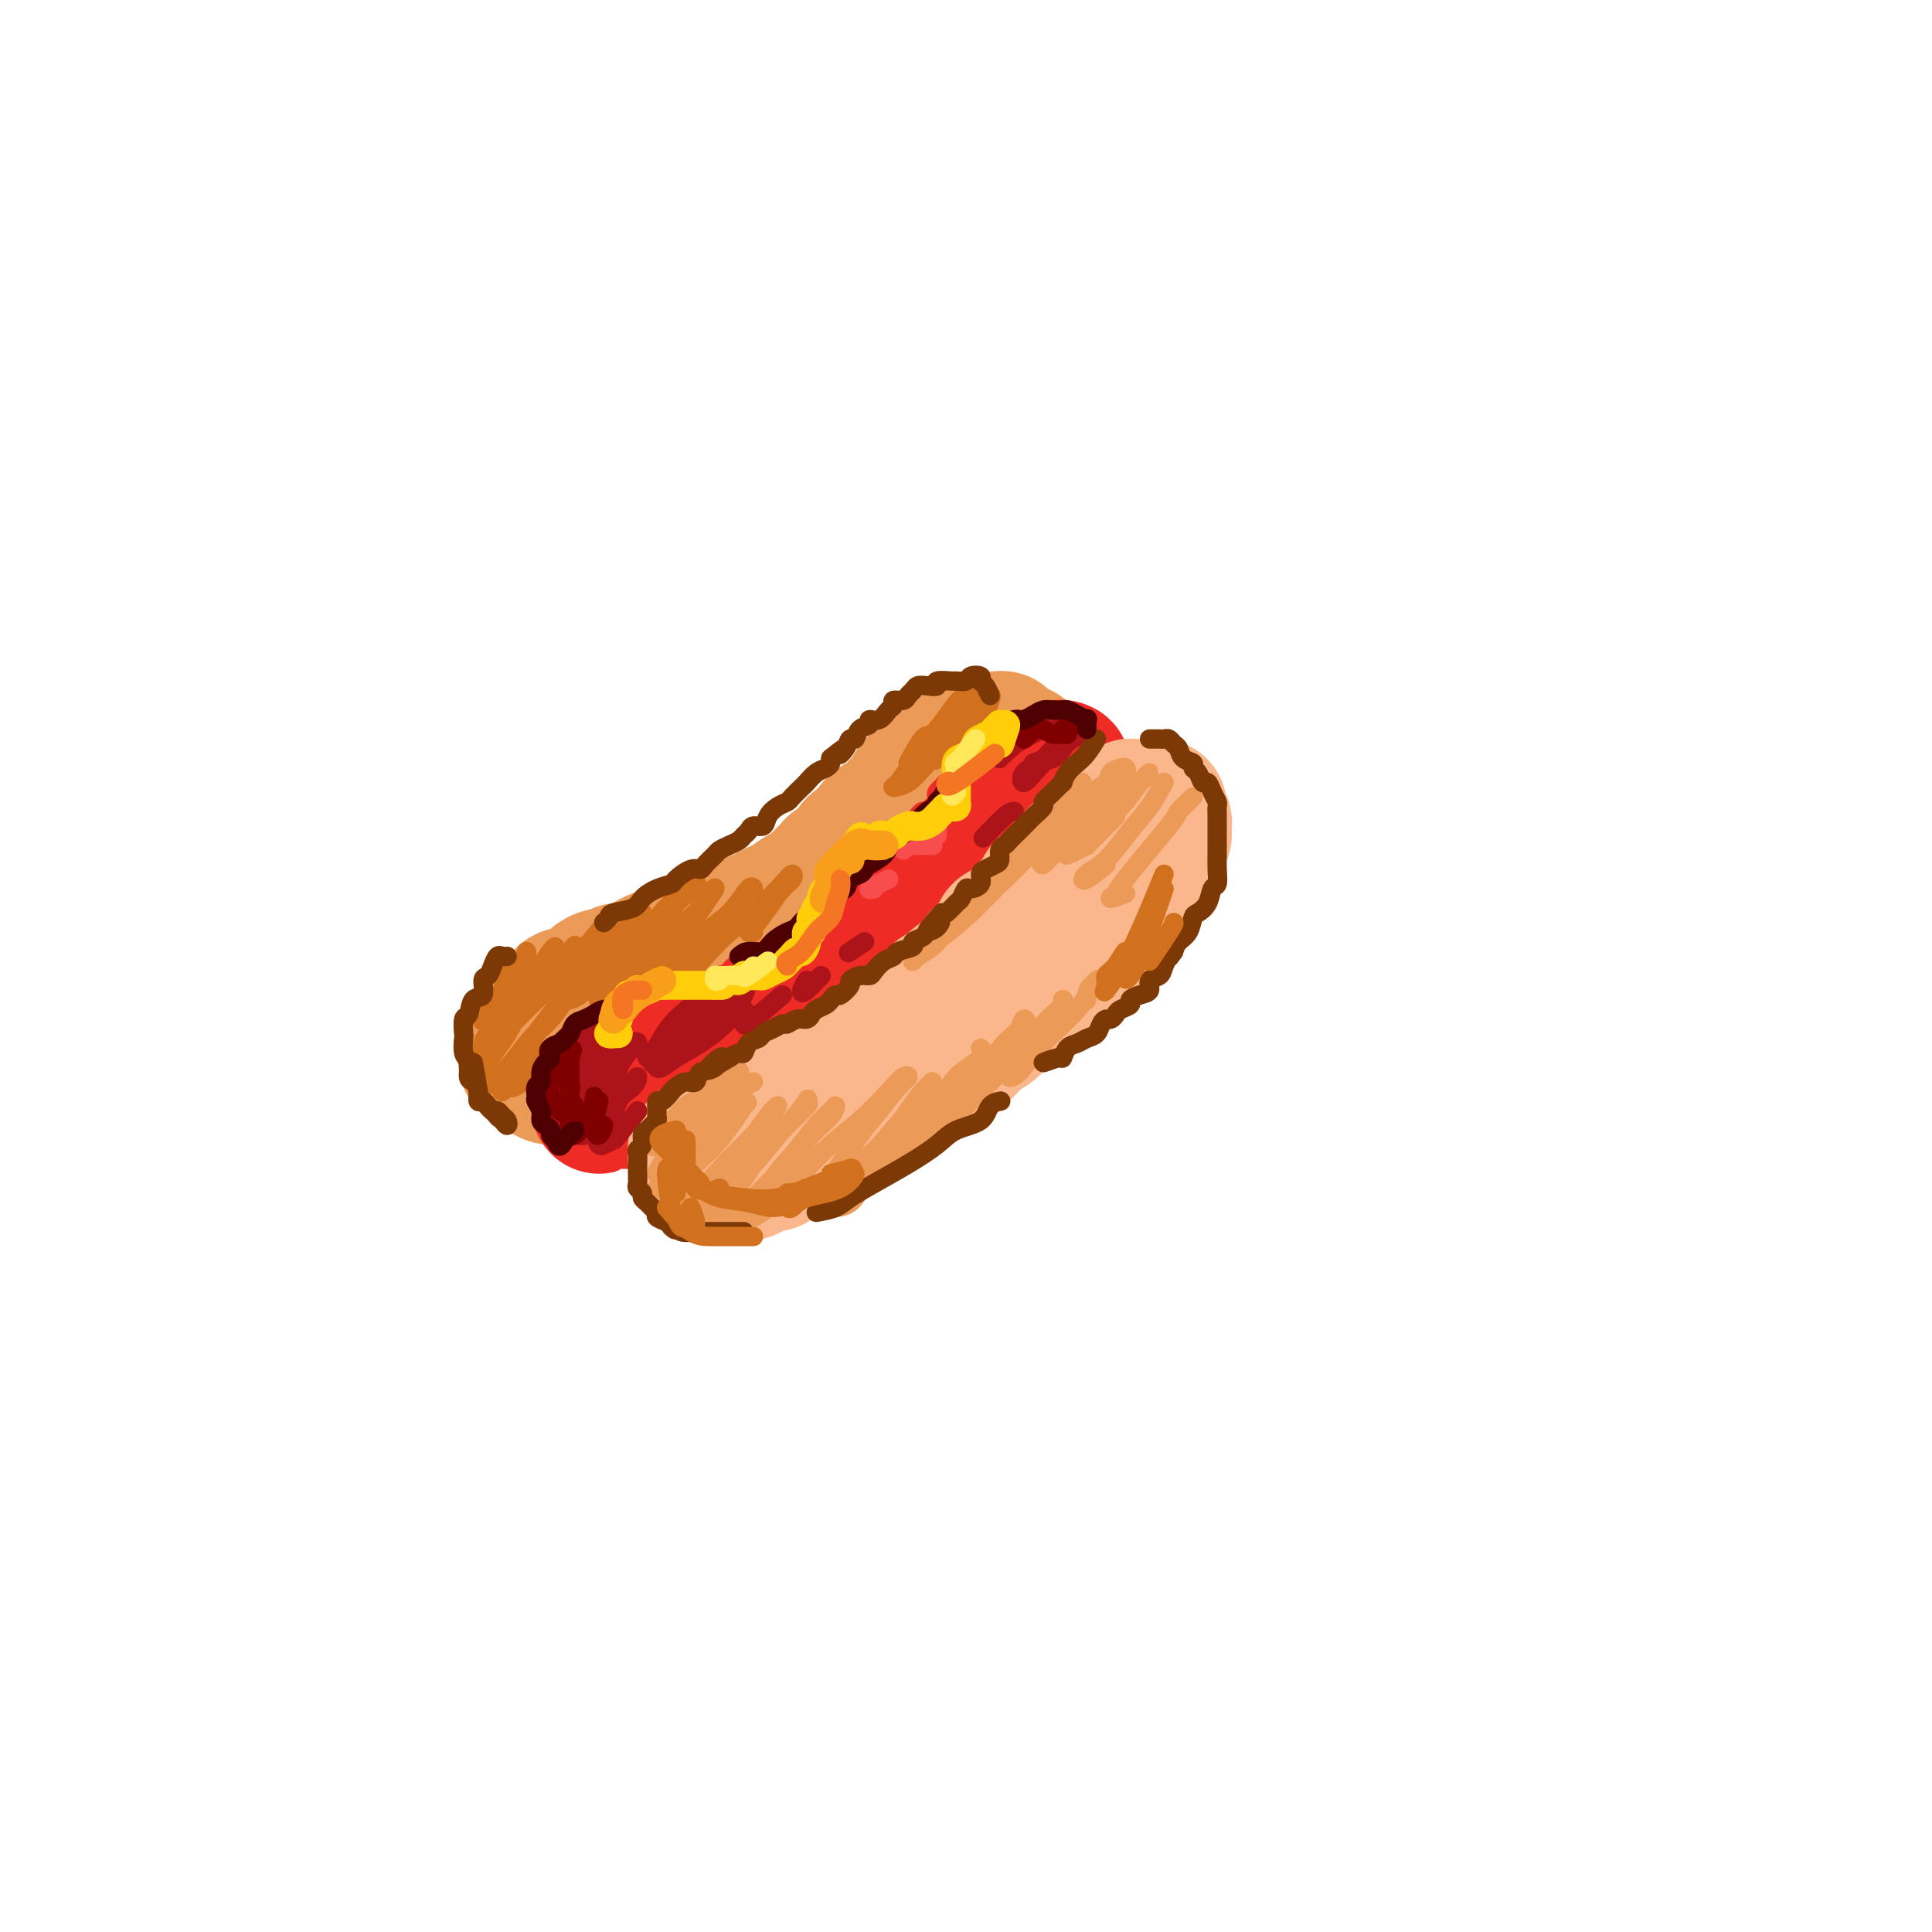 <svg viewBox='0 0 400 400' version='1.1' xmlns='http://www.w3.org/2000/svg' xmlns:xlink='http://www.w3.org/1999/xlink'><g fill='none' stroke='rgb(236,154,87)' stroke-width='28' stroke-linecap='round' stroke-linejoin='round'><path d='M114,216c-0.309,-0.024 -0.618,-0.048 -1,0c-0.382,0.048 -0.835,0.168 -1,0c-0.165,-0.168 -0.040,-0.623 0,-1c0.040,-0.377 -0.004,-0.675 0,-1c0.004,-0.325 0.057,-0.678 0,-1c-0.057,-0.322 -0.225,-0.612 0,-1c0.225,-0.388 0.844,-0.874 1,-1c0.156,-0.126 -0.151,0.107 0,0c0.151,-0.107 0.761,-0.553 1,-1c0.239,-0.447 0.106,-0.894 0,-1c-0.106,-0.106 -0.184,0.130 0,0c0.184,-0.130 0.629,-0.626 1,-1c0.371,-0.374 0.667,-0.625 1,-1c0.333,-0.375 0.704,-0.874 1,-1c0.296,-0.126 0.516,0.120 1,0c0.484,-0.120 1.233,-0.605 2,-1c0.767,-0.395 1.553,-0.698 2,-1c0.447,-0.302 0.557,-0.602 1,-1c0.443,-0.398 1.221,-0.894 2,-1c0.779,-0.106 1.560,0.179 2,0c0.440,-0.179 0.540,-0.821 1,-1c0.460,-0.179 1.282,0.107 2,0c0.718,-0.107 1.333,-0.606 2,-1c0.667,-0.394 1.386,-0.683 2,-1c0.614,-0.317 1.123,-0.662 2,-1c0.877,-0.338 2.121,-0.668 3,-1c0.879,-0.332 1.394,-0.666 2,-1c0.606,-0.334 1.303,-0.667 2,-1'/><path d='M143,195c4.332,-1.880 2.162,-1.081 2,-1c-0.162,0.081 1.686,-0.556 3,-1c1.314,-0.444 2.096,-0.697 3,-1c0.904,-0.303 1.932,-0.658 3,-1c1.068,-0.342 2.177,-0.673 3,-1c0.823,-0.327 1.361,-0.650 2,-1c0.639,-0.350 1.378,-0.726 2,-1c0.622,-0.274 1.127,-0.444 2,-1c0.873,-0.556 2.116,-1.496 3,-2c0.884,-0.504 1.411,-0.572 2,-1c0.589,-0.428 1.241,-1.217 2,-2c0.759,-0.783 1.626,-1.561 2,-2c0.374,-0.439 0.255,-0.540 1,-1c0.745,-0.460 2.353,-1.278 3,-2c0.647,-0.722 0.333,-1.348 1,-2c0.667,-0.652 2.315,-1.329 3,-2c0.685,-0.671 0.407,-1.334 1,-2c0.593,-0.666 2.059,-1.333 3,-2c0.941,-0.667 1.359,-1.334 2,-2c0.641,-0.666 1.504,-1.329 2,-2c0.496,-0.671 0.623,-1.348 1,-2c0.377,-0.652 1.003,-1.277 2,-2c0.997,-0.723 2.364,-1.542 3,-2c0.636,-0.458 0.542,-0.553 1,-1c0.458,-0.447 1.470,-1.244 2,-2c0.530,-0.756 0.579,-1.471 1,-2c0.421,-0.529 1.215,-0.874 2,-1c0.785,-0.126 1.561,-0.034 2,0c0.439,0.034 0.541,0.009 1,0c0.459,-0.009 1.274,-0.003 2,0c0.726,0.003 1.363,0.001 2,0'/><path d='M207,153c1.046,-0.047 0.160,-0.163 0,0c-0.160,0.163 0.406,0.606 1,1c0.594,0.394 1.217,0.740 2,1c0.783,0.260 1.728,0.436 2,1c0.272,0.564 -0.127,1.517 0,2c0.127,0.483 0.780,0.498 1,1c0.220,0.502 0.006,1.493 0,2c-0.006,0.507 0.195,0.531 0,1c-0.195,0.469 -0.787,1.383 -1,2c-0.213,0.617 -0.046,0.936 0,1c0.046,0.064 -0.028,-0.128 0,0c0.028,0.128 0.158,0.577 0,1c-0.158,0.423 -0.604,0.820 -1,1c-0.396,0.180 -0.740,0.142 -1,0c-0.260,-0.142 -0.435,-0.390 -1,0c-0.565,0.390 -1.520,1.418 -2,2c-0.480,0.582 -0.485,0.718 -1,1c-0.515,0.282 -1.541,0.708 -2,1c-0.459,0.292 -0.350,0.449 -1,1c-0.650,0.551 -2.060,1.498 -3,2c-0.940,0.502 -1.410,0.561 -2,1c-0.590,0.439 -1.298,1.258 -2,2c-0.702,0.742 -1.397,1.406 -2,2c-0.603,0.594 -1.113,1.117 -2,2c-0.887,0.883 -2.152,2.124 -3,3c-0.848,0.876 -1.281,1.386 -2,2c-0.719,0.614 -1.726,1.330 -3,2c-1.274,0.670 -2.816,1.293 -4,2c-1.184,0.707 -2.011,1.498 -3,2c-0.989,0.502 -2.140,0.715 -3,1c-0.860,0.285 -1.430,0.643 -2,1'/><path d='M172,194c-6.635,4.177 -3.723,1.118 -3,0c0.723,-1.118 -0.744,-0.296 -2,0c-1.256,0.296 -2.299,0.064 -3,0c-0.701,-0.064 -1.058,0.039 -2,0c-0.942,-0.039 -2.469,-0.222 -4,0c-1.531,0.222 -3.067,0.848 -4,1c-0.933,0.152 -1.265,-0.169 -2,0c-0.735,0.169 -1.873,0.829 -3,1c-1.127,0.171 -2.242,-0.147 -3,0c-0.758,0.147 -1.158,0.760 -2,1c-0.842,0.240 -2.126,0.106 -3,0c-0.874,-0.106 -1.337,-0.183 -2,0c-0.663,0.183 -1.525,0.627 -2,1c-0.475,0.373 -0.564,0.674 -1,1c-0.436,0.326 -1.220,0.675 -2,1c-0.780,0.325 -1.556,0.626 -2,1c-0.444,0.374 -0.557,0.822 -1,1c-0.443,0.178 -1.217,0.085 -2,0c-0.783,-0.085 -1.574,-0.163 -2,0c-0.426,0.163 -0.485,0.568 -1,1c-0.515,0.432 -1.486,0.890 -2,1c-0.514,0.110 -0.571,-0.129 -1,0c-0.429,0.129 -1.228,0.626 -2,1c-0.772,0.374 -1.516,0.624 -2,1c-0.484,0.376 -0.708,0.879 -1,1c-0.292,0.121 -0.652,-0.140 -1,0c-0.348,0.140 -0.684,0.681 -1,1c-0.316,0.319 -0.610,0.415 -1,1c-0.390,0.585 -0.874,1.657 -1,2c-0.126,0.343 0.107,-0.045 0,0c-0.107,0.045 -0.553,0.522 -1,1'/><path d='M113,212c-3.896,2.587 -1.636,2.055 -1,2c0.636,-0.055 -0.352,0.366 -1,1c-0.648,0.634 -0.956,1.479 -1,2c-0.044,0.521 0.176,0.717 0,1c-0.176,0.283 -0.749,0.654 -1,1c-0.251,0.346 -0.180,0.667 0,1c0.180,0.333 0.469,0.677 1,1c0.531,0.323 1.304,0.623 2,1c0.696,0.377 1.316,0.830 2,1c0.684,0.170 1.432,0.057 2,0c0.568,-0.057 0.956,-0.056 2,0c1.044,0.056 2.744,0.169 4,0c1.256,-0.169 2.068,-0.621 3,-1c0.932,-0.379 1.985,-0.686 3,-1c1.015,-0.314 1.994,-0.634 3,-1c1.006,-0.366 2.040,-0.780 3,-1c0.960,-0.220 1.844,-0.248 3,-1c1.156,-0.752 2.582,-2.227 4,-3c1.418,-0.773 2.829,-0.845 4,-1c1.171,-0.155 2.103,-0.394 3,-1c0.897,-0.606 1.758,-1.580 3,-2c1.242,-0.420 2.865,-0.288 4,-1c1.135,-0.712 1.784,-2.269 3,-3c1.216,-0.731 3.001,-0.638 4,-1c0.999,-0.362 1.212,-1.181 2,-2c0.788,-0.819 2.150,-1.638 3,-2c0.850,-0.362 1.186,-0.268 2,-1c0.814,-0.732 2.105,-2.289 3,-3c0.895,-0.711 1.395,-0.576 2,-1c0.605,-0.424 1.316,-1.407 2,-2c0.684,-0.593 1.342,-0.797 2,-1'/><path d='M178,194c3.643,-2.405 1.250,-0.417 1,0c-0.250,0.417 1.643,-0.738 2,-1c0.357,-0.262 -0.821,0.369 -2,1'/></g>
<g fill='none' stroke='rgb(238,43,36)' stroke-width='28' stroke-linecap='round' stroke-linejoin='round'><path d='M131,228c-1.156,-0.000 -2.313,-0.000 -3,0c-0.687,0.000 -0.905,0.000 -1,0c-0.095,-0.000 -0.068,-0.001 0,0c0.068,0.001 0.176,0.005 0,0c-0.176,-0.005 -0.637,-0.019 -1,0c-0.363,0.019 -0.630,0.072 -1,0c-0.370,-0.072 -0.845,-0.267 -1,0c-0.155,0.267 0.010,0.997 0,1c-0.010,0.003 -0.195,-0.720 0,-1c0.195,-0.280 0.770,-0.116 1,0c0.230,0.116 0.114,0.185 0,0c-0.114,-0.185 -0.227,-0.623 0,-1c0.227,-0.377 0.793,-0.692 1,-1c0.207,-0.308 0.056,-0.608 0,-1c-0.056,-0.392 -0.015,-0.875 0,-1c0.015,-0.125 0.004,0.107 0,0c-0.004,-0.107 -0.002,-0.554 0,-1'/><path d='M126,223c0.335,-0.713 0.672,0.005 1,0c0.328,-0.005 0.646,-0.733 1,-1c0.354,-0.267 0.743,-0.072 1,0c0.257,0.072 0.383,0.020 1,0c0.617,-0.020 1.724,-0.009 2,0c0.276,0.009 -0.278,0.018 0,0c0.278,-0.018 1.387,-0.061 2,0c0.613,0.061 0.728,0.226 1,0c0.272,-0.226 0.701,-0.844 1,-1c0.299,-0.156 0.469,0.150 1,0c0.531,-0.150 1.423,-0.757 2,-1c0.577,-0.243 0.840,-0.121 1,0c0.160,0.121 0.217,0.241 1,0c0.783,-0.241 2.291,-0.843 3,-1c0.709,-0.157 0.618,0.129 1,0c0.382,-0.129 1.235,-0.675 2,-1c0.765,-0.325 1.440,-0.430 2,-1c0.560,-0.570 1.004,-1.606 2,-2c0.996,-0.394 2.542,-0.147 3,0c0.458,0.147 -0.173,0.193 0,0c0.173,-0.193 1.148,-0.626 2,-1c0.852,-0.374 1.580,-0.688 2,-1c0.420,-0.312 0.532,-0.622 1,-1c0.468,-0.378 1.290,-0.822 2,-1c0.710,-0.178 1.306,-0.088 2,0c0.694,0.088 1.484,0.176 2,0c0.516,-0.176 0.757,-0.614 1,-1c0.243,-0.386 0.489,-0.719 1,-1c0.511,-0.281 1.289,-0.509 2,-1c0.711,-0.491 1.356,-1.246 2,-2'/><path d='M171,206c3.849,-1.826 1.472,-0.390 1,0c-0.472,0.390 0.962,-0.265 2,-1c1.038,-0.735 1.681,-1.549 2,-2c0.319,-0.451 0.313,-0.539 1,-1c0.687,-0.461 2.067,-1.293 3,-2c0.933,-0.707 1.419,-1.288 2,-2c0.581,-0.712 1.258,-1.557 2,-2c0.742,-0.443 1.551,-0.486 2,-1c0.449,-0.514 0.540,-1.500 1,-2c0.460,-0.500 1.289,-0.516 2,-1c0.711,-0.484 1.302,-1.438 2,-2c0.698,-0.562 1.501,-0.733 2,-1c0.499,-0.267 0.693,-0.630 1,-1c0.307,-0.370 0.725,-0.747 1,-1c0.275,-0.253 0.406,-0.382 1,-1c0.594,-0.618 1.652,-1.725 2,-2c0.348,-0.275 -0.013,0.281 0,0c0.013,-0.281 0.399,-1.398 1,-2c0.601,-0.602 1.418,-0.690 2,-1c0.582,-0.310 0.930,-0.842 1,-1c0.070,-0.158 -0.136,0.059 0,0c0.136,-0.059 0.615,-0.392 1,-1c0.385,-0.608 0.677,-1.490 1,-2c0.323,-0.510 0.678,-0.647 1,-1c0.322,-0.353 0.610,-0.922 1,-1c0.390,-0.078 0.882,0.334 1,0c0.118,-0.334 -0.137,-1.416 0,-2c0.137,-0.584 0.666,-0.672 1,-1c0.334,-0.328 0.475,-0.896 1,-1c0.525,-0.104 1.436,0.256 2,0c0.564,-0.256 0.782,-1.128 1,-2'/><path d='M212,169c6.295,-5.882 1.533,-2.087 0,-1c-1.533,1.087 0.162,-0.535 1,-1c0.838,-0.465 0.817,0.225 1,0c0.183,-0.225 0.570,-1.366 1,-2c0.430,-0.634 0.902,-0.761 1,-1c0.098,-0.239 -0.180,-0.589 0,-1c0.180,-0.411 0.818,-0.884 1,-1c0.182,-0.116 -0.091,0.126 0,0c0.091,-0.126 0.546,-0.621 1,-1c0.454,-0.379 0.906,-0.643 1,-1c0.094,-0.357 -0.171,-0.808 0,-1c0.171,-0.192 0.778,-0.124 1,0c0.222,0.124 0.060,0.302 0,1c-0.060,0.698 -0.017,1.914 0,2c0.017,0.086 0.009,-0.957 0,-2'/></g>
<g fill='none' stroke='rgb(251,183,140)' stroke-width='28' stroke-linecap='round' stroke-linejoin='round'><path d='M148,242c-0.196,-0.135 -0.391,-0.270 -1,0c-0.609,0.270 -1.631,0.945 -2,1c-0.369,0.055 -0.084,-0.510 0,-1c0.084,-0.490 -0.031,-0.905 0,-1c0.031,-0.095 0.208,0.128 0,0c-0.208,-0.128 -0.802,-0.609 -1,-1c-0.198,-0.391 0.002,-0.693 0,-1c-0.002,-0.307 -0.204,-0.621 0,-1c0.204,-0.379 0.814,-0.823 1,-1c0.186,-0.177 -0.053,-0.085 0,0c0.053,0.085 0.398,0.164 1,0c0.602,-0.164 1.461,-0.570 2,-1c0.539,-0.430 0.759,-0.885 1,-1c0.241,-0.115 0.502,0.110 1,0c0.498,-0.110 1.232,-0.553 2,-1c0.768,-0.447 1.571,-0.897 2,-1c0.429,-0.103 0.485,0.140 1,0c0.515,-0.140 1.489,-0.664 2,-1c0.511,-0.336 0.560,-0.485 1,-1c0.440,-0.515 1.273,-1.395 2,-2c0.727,-0.605 1.350,-0.935 2,-1c0.650,-0.065 1.329,0.136 2,0c0.671,-0.136 1.335,-0.610 2,-1c0.665,-0.390 1.333,-0.695 2,-1'/><path d='M168,226c3.898,-2.184 2.143,-2.143 2,-2c-0.143,0.143 1.327,0.389 2,0c0.673,-0.389 0.550,-1.412 1,-2c0.450,-0.588 1.472,-0.740 2,-1c0.528,-0.260 0.560,-0.629 1,-1c0.440,-0.371 1.288,-0.743 2,-1c0.712,-0.257 1.289,-0.398 2,-1c0.711,-0.602 1.556,-1.666 2,-2c0.444,-0.334 0.485,0.061 1,0c0.515,-0.061 1.503,-0.579 2,-1c0.497,-0.421 0.504,-0.745 1,-1c0.496,-0.255 1.480,-0.439 2,-1c0.520,-0.561 0.576,-1.498 1,-2c0.424,-0.502 1.218,-0.568 2,-1c0.782,-0.432 1.553,-1.229 2,-2c0.447,-0.771 0.570,-1.515 1,-2c0.430,-0.485 1.166,-0.710 2,-1c0.834,-0.290 1.767,-0.645 2,-1c0.233,-0.355 -0.233,-0.710 0,-1c0.233,-0.290 1.167,-0.514 2,-1c0.833,-0.486 1.567,-1.233 2,-2c0.433,-0.767 0.567,-1.552 1,-2c0.433,-0.448 1.167,-0.558 2,-1c0.833,-0.442 1.766,-1.217 2,-2c0.234,-0.783 -0.232,-1.576 0,-2c0.232,-0.424 1.161,-0.480 2,-1c0.839,-0.520 1.587,-1.504 2,-2c0.413,-0.496 0.492,-0.504 1,-1c0.508,-0.496 1.444,-1.480 2,-2c0.556,-0.520 0.730,-0.577 1,-1c0.270,-0.423 0.635,-1.211 1,-2'/><path d='M216,184c4.736,-4.686 2.578,-1.903 2,-1c-0.578,0.903 0.426,-0.076 1,-1c0.574,-0.924 0.717,-1.793 1,-2c0.283,-0.207 0.706,0.247 1,0c0.294,-0.247 0.460,-1.194 1,-2c0.540,-0.806 1.454,-1.472 2,-2c0.546,-0.528 0.724,-0.920 1,-1c0.276,-0.080 0.651,0.152 1,0c0.349,-0.152 0.673,-0.689 1,-1c0.327,-0.311 0.655,-0.398 1,-1c0.345,-0.602 0.705,-1.720 1,-2c0.295,-0.280 0.526,0.279 1,0c0.474,-0.279 1.191,-1.395 2,-2c0.809,-0.605 1.708,-0.698 2,-1c0.292,-0.302 -0.024,-0.813 0,-1c0.024,-0.187 0.389,-0.051 1,0c0.611,0.051 1.469,0.015 2,0c0.531,-0.015 0.735,-0.011 1,0c0.265,0.011 0.593,0.030 1,0c0.407,-0.030 0.895,-0.107 1,0c0.105,0.107 -0.171,0.398 0,1c0.171,0.602 0.789,1.515 1,2c0.211,0.485 0.016,0.542 0,1c-0.016,0.458 0.148,1.319 0,2c-0.148,0.681 -0.606,1.184 -1,2c-0.394,0.816 -0.724,1.947 -1,3c-0.276,1.053 -0.499,2.028 -1,3c-0.501,0.972 -1.278,1.941 -2,3c-0.722,1.059 -1.387,2.208 -2,3c-0.613,0.792 -1.175,1.226 -2,2c-0.825,0.774 -1.912,1.887 -3,3'/><path d='M229,192c-1.700,1.994 -1.450,1.479 -2,2c-0.550,0.521 -1.898,2.079 -3,3c-1.102,0.921 -1.957,1.204 -3,2c-1.043,0.796 -2.275,2.104 -3,3c-0.725,0.896 -0.942,1.381 -2,2c-1.058,0.619 -2.958,1.372 -4,2c-1.042,0.628 -1.226,1.132 -2,2c-0.774,0.868 -2.137,2.102 -3,3c-0.863,0.898 -1.227,1.461 -2,2c-0.773,0.539 -1.957,1.056 -3,2c-1.043,0.944 -1.945,2.317 -3,3c-1.055,0.683 -2.262,0.676 -3,1c-0.738,0.324 -1.005,0.979 -2,2c-0.995,1.021 -2.718,2.409 -4,3c-1.282,0.591 -2.124,0.385 -3,1c-0.876,0.615 -1.787,2.052 -3,3c-1.213,0.948 -2.730,1.406 -4,2c-1.270,0.594 -2.294,1.322 -3,2c-0.706,0.678 -1.092,1.305 -2,2c-0.908,0.695 -2.336,1.458 -3,2c-0.664,0.542 -0.563,0.864 -1,1c-0.437,0.136 -1.412,0.088 -2,0c-0.588,-0.088 -0.787,-0.216 -1,0c-0.213,0.216 -0.438,0.775 -1,1c-0.562,0.225 -1.459,0.116 -2,0c-0.541,-0.116 -0.726,-0.237 -1,0c-0.274,0.237 -0.637,0.834 -1,1c-0.363,0.166 -0.726,-0.100 -1,0c-0.274,0.100 -0.458,0.565 -1,1c-0.542,0.435 -1.440,0.838 -2,1c-0.560,0.162 -0.780,0.081 -1,0'/><path d='M158,241c-6.225,3.558 -1.287,0.954 0,0c1.287,-0.954 -1.077,-0.257 -1,0c0.077,0.257 2.593,0.073 3,0c0.407,-0.073 -1.297,-0.037 -3,0'/></g>
<g fill='none' stroke='rgb(238,43,36)' stroke-width='4' stroke-linecap='round' stroke-linejoin='round'><path d='M121,224c-0.398,-1.212 -0.796,-2.424 -1,-3c-0.204,-0.576 -0.213,-0.518 0,-1c0.213,-0.482 0.648,-1.506 1,-2c0.352,-0.494 0.620,-0.457 1,-1c0.380,-0.543 0.872,-1.665 1,-2c0.128,-0.335 -0.106,0.118 0,0c0.106,-0.118 0.554,-0.806 1,-1c0.446,-0.194 0.889,0.106 1,0c0.111,-0.106 -0.111,-0.617 0,-1c0.111,-0.383 0.555,-0.639 1,-1c0.445,-0.361 0.892,-0.828 1,-1c0.108,-0.172 -0.122,-0.049 0,0c0.122,0.049 0.596,0.023 1,0c0.404,-0.023 0.737,-0.044 1,0c0.263,0.044 0.456,0.152 1,0c0.544,-0.152 1.440,-0.565 2,-1c0.560,-0.435 0.784,-0.891 1,-1c0.216,-0.109 0.424,0.129 1,0c0.576,-0.129 1.520,-0.626 2,-1c0.480,-0.374 0.494,-0.626 1,-1c0.506,-0.374 1.502,-0.870 2,-1c0.498,-0.130 0.497,0.105 1,0c0.503,-0.105 1.511,-0.550 2,-1c0.489,-0.450 0.460,-0.905 1,-1c0.540,-0.095 1.650,0.170 2,0c0.350,-0.170 -0.060,-0.777 0,-1c0.060,-0.223 0.588,-0.064 1,0c0.412,0.064 0.706,0.032 1,0'/><path d='M147,203c3.511,-1.493 2.289,-1.226 2,-1c-0.289,0.226 0.355,0.410 1,0c0.645,-0.410 1.290,-1.415 2,-2c0.710,-0.585 1.486,-0.749 2,-1c0.514,-0.251 0.767,-0.588 1,-1c0.233,-0.412 0.447,-0.898 1,-1c0.553,-0.102 1.444,0.179 2,0c0.556,-0.179 0.775,-0.817 1,-1c0.225,-0.183 0.456,0.091 1,0c0.544,-0.091 1.403,-0.545 2,-1c0.597,-0.455 0.934,-0.909 1,-1c0.066,-0.091 -0.137,0.183 0,0c0.137,-0.183 0.614,-0.822 1,-1c0.386,-0.178 0.680,0.107 1,0c0.320,-0.107 0.667,-0.605 1,-1c0.333,-0.395 0.653,-0.687 1,-1c0.347,-0.313 0.722,-0.647 1,-1c0.278,-0.353 0.459,-0.724 1,-1c0.541,-0.276 1.440,-0.455 2,-1c0.560,-0.545 0.779,-1.455 1,-2c0.221,-0.545 0.444,-0.723 1,-1c0.556,-0.277 1.444,-0.652 2,-1c0.556,-0.348 0.779,-0.670 1,-1c0.221,-0.330 0.441,-0.670 1,-1c0.559,-0.330 1.458,-0.652 2,-1c0.542,-0.348 0.727,-0.723 1,-1c0.273,-0.277 0.634,-0.455 1,-1c0.366,-0.545 0.737,-1.455 1,-2c0.263,-0.545 0.417,-0.724 1,-1c0.583,-0.276 1.595,-0.650 2,-1c0.405,-0.350 0.202,-0.675 0,-1'/><path d='M185,174c3.737,-3.427 1.579,-1.495 1,-1c-0.579,0.495 0.422,-0.446 1,-1c0.578,-0.554 0.732,-0.722 1,-1c0.268,-0.278 0.649,-0.666 1,-1c0.351,-0.334 0.672,-0.614 1,-1c0.328,-0.386 0.662,-0.877 1,-1c0.338,-0.123 0.678,0.122 1,0c0.322,-0.122 0.625,-0.610 1,-1c0.375,-0.390 0.821,-0.683 1,-1c0.179,-0.317 0.089,-0.659 0,-1c-0.089,-0.341 -0.178,-0.683 0,-1c0.178,-0.317 0.621,-0.610 1,-1c0.379,-0.390 0.693,-0.878 1,-1c0.307,-0.122 0.607,0.121 1,0c0.393,-0.121 0.879,-0.605 1,-1c0.121,-0.395 -0.123,-0.701 0,-1c0.123,-0.299 0.611,-0.591 1,-1c0.389,-0.409 0.678,-0.935 1,-1c0.322,-0.065 0.678,0.333 1,0c0.322,-0.333 0.611,-1.396 1,-2c0.389,-0.604 0.877,-0.751 1,-1c0.123,-0.249 -0.121,-0.602 0,-1c0.121,-0.398 0.607,-0.842 1,-1c0.393,-0.158 0.694,-0.031 1,0c0.306,0.031 0.618,-0.033 1,0c0.382,0.033 0.834,0.163 1,0c0.166,-0.163 0.048,-0.618 0,-1c-0.048,-0.382 -0.024,-0.691 0,-1'/><path d='M207,151c3.643,-3.498 1.749,-0.742 1,0c-0.749,0.742 -0.354,-0.529 0,-1c0.354,-0.471 0.667,-0.143 1,0c0.333,0.143 0.687,0.100 1,0c0.313,-0.100 0.584,-0.258 1,0c0.416,0.258 0.976,0.931 1,1c0.024,0.069 -0.488,-0.465 -1,-1'/></g>
<g fill='none' stroke='rgb(236,154,87)' stroke-width='4' stroke-linecap='round' stroke-linejoin='round'><path d='M156,224c-3.380,1.845 -6.760,3.690 -8,4c-1.240,0.310 -0.342,-0.914 -1,0c-0.658,0.914 -2.874,3.967 -4,5c-1.126,1.033 -1.161,0.047 -1,0c0.161,-0.047 0.518,0.846 1,1c0.482,0.154 1.089,-0.432 2,-1c0.911,-0.568 2.124,-1.120 3,-2c0.876,-0.880 1.414,-2.090 2,-3c0.586,-0.910 1.221,-1.521 2,-2c0.779,-0.479 1.704,-0.827 2,-1c0.296,-0.173 -0.035,-0.171 -1,0c-0.965,0.171 -2.564,0.512 -4,1c-1.436,0.488 -2.708,1.124 -4,2c-1.292,0.876 -2.604,1.994 -4,3c-1.396,1.006 -2.877,1.902 -4,3c-1.123,1.098 -1.890,2.400 -2,3c-0.110,0.600 0.435,0.499 1,0c0.565,-0.499 1.150,-1.394 2,-2c0.850,-0.606 1.965,-0.922 3,-2c1.035,-1.078 1.989,-2.919 3,-4c1.011,-1.081 2.080,-1.404 3,-2c0.920,-0.596 1.691,-1.465 2,-2c0.309,-0.535 0.155,-0.736 0,-1c-0.155,-0.264 -0.312,-0.590 -1,0c-0.688,0.590 -1.908,2.097 -3,3c-1.092,0.903 -2.056,1.201 -3,2c-0.944,0.799 -1.870,2.100 -3,3c-1.130,0.900 -2.466,1.400 -3,2c-0.534,0.600 -0.267,1.300 0,2'/><path d='M136,236c-1.293,1.551 -0.025,0.928 1,0c1.025,-0.928 1.808,-2.161 3,-3c1.192,-0.839 2.795,-1.284 4,-2c1.205,-0.716 2.013,-1.703 3,-3c0.987,-1.297 2.154,-2.904 3,-4c0.846,-1.096 1.371,-1.680 2,-2c0.629,-0.320 1.361,-0.375 1,0c-0.361,0.375 -1.816,1.182 -3,2c-1.184,0.818 -2.097,1.648 -3,3c-0.903,1.352 -1.795,3.225 -3,5c-1.205,1.775 -2.721,3.452 -4,5c-1.279,1.548 -2.320,2.966 -3,4c-0.680,1.034 -1.000,1.682 -1,2c0.000,0.318 0.321,0.306 1,0c0.679,-0.306 1.717,-0.905 3,-2c1.283,-1.095 2.810,-2.687 4,-4c1.190,-1.313 2.041,-2.348 3,-4c0.959,-1.652 2.025,-3.920 3,-5c0.975,-1.080 1.860,-0.972 2,-1c0.140,-0.028 -0.465,-0.190 -1,0c-0.535,0.190 -0.999,0.734 -2,2c-1.001,1.266 -2.540,3.255 -4,5c-1.460,1.745 -2.843,3.248 -4,5c-1.157,1.752 -2.088,3.754 -3,5c-0.912,1.246 -1.805,1.738 -2,2c-0.195,0.262 0.307,0.296 1,0c0.693,-0.296 1.575,-0.922 3,-2c1.425,-1.078 3.392,-2.609 5,-4c1.608,-1.391 2.856,-2.644 4,-4c1.144,-1.356 2.184,-2.816 3,-4c0.816,-1.184 1.408,-2.092 2,-3'/><path d='M154,229c2.237,-2.206 -1.171,0.779 -3,3c-1.829,2.221 -2.081,3.679 -3,5c-0.919,1.321 -2.506,2.506 -4,4c-1.494,1.494 -2.897,3.297 -4,5c-1.103,1.703 -1.907,3.307 -2,4c-0.093,0.693 0.524,0.475 1,0c0.476,-0.475 0.812,-1.208 2,-2c1.188,-0.792 3.228,-1.645 5,-3c1.772,-1.355 3.275,-3.214 5,-5c1.725,-1.786 3.670,-3.501 5,-5c1.330,-1.499 2.044,-2.783 3,-4c0.956,-1.217 2.155,-2.367 2,-2c-0.155,0.367 -1.665,2.251 -3,4c-1.335,1.749 -2.494,3.364 -4,5c-1.506,1.636 -3.359,3.292 -5,5c-1.641,1.708 -3.069,3.466 -4,5c-0.931,1.534 -1.364,2.842 -1,3c0.364,0.158 1.524,-0.834 3,-2c1.476,-1.166 3.267,-2.508 5,-4c1.733,-1.492 3.410,-3.136 5,-5c1.590,-1.864 3.095,-3.948 5,-6c1.905,-2.052 4.211,-4.070 5,-5c0.789,-0.930 0.060,-0.771 0,-1c-0.060,-0.229 0.547,-0.846 0,0c-0.547,0.846 -2.250,3.155 -4,5c-1.750,1.845 -3.548,3.228 -5,5c-1.452,1.772 -2.558,3.935 -4,6c-1.442,2.065 -3.221,4.033 -5,6'/><path d='M149,250c-2.716,3.893 -0.507,3.124 0,3c0.507,-0.124 -0.690,0.396 0,0c0.690,-0.396 3.267,-1.709 5,-3c1.733,-1.291 2.622,-2.560 4,-4c1.378,-1.440 3.243,-3.049 5,-5c1.757,-1.951 3.405,-4.242 5,-6c1.595,-1.758 3.138,-2.982 4,-4c0.862,-1.018 1.042,-1.829 1,-2c-0.042,-0.171 -0.307,0.297 -1,1c-0.693,0.703 -1.812,1.642 -3,3c-1.188,1.358 -2.443,3.136 -4,5c-1.557,1.864 -3.416,3.813 -5,6c-1.584,2.187 -2.894,4.611 -4,6c-1.106,1.389 -2.009,1.744 -2,2c0.009,0.256 0.930,0.413 2,0c1.070,-0.413 2.289,-1.394 4,-3c1.711,-1.606 3.915,-3.835 6,-6c2.085,-2.165 4.052,-4.266 6,-6c1.948,-1.734 3.877,-3.102 6,-5c2.123,-1.898 4.442,-4.325 6,-6c1.558,-1.675 2.357,-2.596 3,-3c0.643,-0.404 1.131,-0.290 1,0c-0.131,0.290 -0.882,0.756 -2,2c-1.118,1.244 -2.602,3.266 -4,5c-1.398,1.734 -2.709,3.181 -4,5c-1.291,1.819 -2.563,4.010 -4,6c-1.437,1.990 -3.040,3.779 -4,5c-0.960,1.221 -1.278,1.874 -1,2c0.278,0.126 1.152,-0.274 2,-1c0.848,-0.726 1.671,-1.779 3,-3c1.329,-1.221 3.165,-2.611 5,-4'/><path d='M179,240c2.264,-1.756 3.424,-3.145 5,-5c1.576,-1.855 3.567,-4.176 5,-6c1.433,-1.824 2.306,-3.150 3,-4c0.694,-0.850 1.208,-1.224 1,-1c-0.208,0.224 -1.137,1.044 -2,2c-0.863,0.956 -1.659,2.046 -3,4c-1.341,1.954 -3.226,4.772 -5,7c-1.774,2.228 -3.436,3.866 -5,6c-1.564,2.134 -3.029,4.765 -4,6c-0.971,1.235 -1.446,1.075 -1,1c0.446,-0.075 1.815,-0.064 3,-1c1.185,-0.936 2.185,-2.820 4,-5c1.815,-2.180 4.443,-4.656 7,-7c2.557,-2.344 5.043,-4.557 7,-7c1.957,-2.443 3.384,-5.118 5,-7c1.616,-1.882 3.421,-2.973 4,-4c0.579,-1.027 -0.068,-1.990 0,-2c0.068,-0.010 0.852,0.934 0,2c-0.852,1.066 -3.340,2.253 -5,4c-1.660,1.747 -2.493,4.053 -4,6c-1.507,1.947 -3.687,3.537 -5,5c-1.313,1.463 -1.760,2.801 -2,4c-0.240,1.199 -0.274,2.259 0,2c0.274,-0.259 0.854,-1.838 2,-3c1.146,-1.162 2.856,-1.909 5,-4c2.144,-2.091 4.721,-5.526 7,-8c2.279,-2.474 4.260,-3.986 6,-6c1.740,-2.014 3.240,-4.530 4,-6c0.760,-1.470 0.782,-1.896 1,-2c0.218,-0.104 0.634,0.113 0,1c-0.634,0.887 -2.317,2.443 -4,4'/><path d='M208,216c-1.164,1.302 -2.575,3.056 -4,5c-1.425,1.944 -2.864,4.076 -4,6c-1.136,1.924 -1.968,3.639 -2,4c-0.032,0.361 0.735,-0.631 2,-2c1.265,-1.369 3.028,-3.114 5,-5c1.972,-1.886 4.154,-3.911 6,-6c1.846,-2.089 3.358,-4.241 5,-6c1.642,-1.759 3.415,-3.125 4,-4c0.585,-0.875 -0.016,-1.258 0,-1c0.016,0.258 0.651,1.159 0,2c-0.651,0.841 -2.586,1.622 -4,3c-1.414,1.378 -2.308,3.352 -3,5c-0.692,1.648 -1.184,2.971 -2,4c-0.816,1.029 -1.956,1.766 -2,2c-0.044,0.234 1.010,-0.033 2,-1c0.990,-0.967 1.918,-2.634 3,-4c1.082,-1.366 2.320,-2.429 4,-4c1.680,-1.571 3.803,-3.648 5,-5c1.197,-1.352 1.470,-1.978 2,-3c0.530,-1.022 1.319,-2.441 2,-3c0.681,-0.559 1.254,-0.259 1,0c-0.254,0.259 -1.336,0.478 -2,1c-0.664,0.522 -0.910,1.346 -1,2c-0.090,0.654 -0.024,1.138 0,1c0.024,-0.138 0.007,-0.896 0,-1c-0.007,-0.104 -0.003,0.448 0,1'/><path d='M238,193c0.000,-0.289 0.000,-0.578 0,-1c0.000,-0.422 0.000,-0.978 0,-1c0.000,-0.022 0.000,0.489 0,1'/><path d='M220,165c-0.600,0.632 -1.201,1.264 -1,1c0.201,-0.264 1.202,-1.426 2,-2c0.798,-0.574 1.393,-0.562 2,-1c0.607,-0.438 1.227,-1.325 1,-1c-0.227,0.325 -1.299,1.864 -2,3c-0.701,1.136 -1.029,1.869 -2,3c-0.971,1.131 -2.585,2.661 -4,4c-1.415,1.339 -2.632,2.488 -4,4c-1.368,1.512 -2.886,3.389 -3,4c-0.114,0.611 1.177,-0.044 2,-1c0.823,-0.956 1.179,-2.214 2,-3c0.821,-0.786 2.107,-1.099 3,-2c0.893,-0.901 1.392,-2.389 2,-3c0.608,-0.611 1.326,-0.345 1,0c-0.326,0.345 -1.696,0.771 -3,2c-1.304,1.229 -2.541,3.263 -4,5c-1.459,1.737 -3.141,3.177 -5,5c-1.859,1.823 -3.894,4.027 -6,6c-2.106,1.973 -4.282,3.714 -6,5c-1.718,1.286 -2.979,2.116 -4,3c-1.021,0.884 -1.804,1.823 -2,2c-0.196,0.177 0.195,-0.406 1,-1c0.805,-0.594 2.024,-1.198 3,-2c0.976,-0.802 1.707,-1.800 3,-3c1.293,-1.200 3.146,-2.600 5,-4'/><path d='M201,189c2.478,-2.450 2.672,-3.577 4,-5c1.328,-1.423 3.788,-3.144 6,-5c2.212,-1.856 4.174,-3.849 6,-6c1.826,-2.151 3.515,-4.461 5,-6c1.485,-1.539 2.765,-2.308 4,-3c1.235,-0.692 2.424,-1.307 3,-2c0.576,-0.693 0.541,-1.462 1,-2c0.459,-0.538 1.414,-0.843 2,-1c0.586,-0.157 0.803,-0.166 1,0c0.197,0.166 0.373,0.508 0,1c-0.373,0.492 -1.294,1.135 -2,2c-0.706,0.865 -1.195,1.951 -2,3c-0.805,1.049 -1.926,2.062 -3,3c-1.074,0.938 -2.103,1.802 -3,3c-0.897,1.198 -1.664,2.729 -3,4c-1.336,1.271 -3.240,2.280 -4,3c-0.760,0.720 -0.374,1.151 0,1c0.374,-0.151 0.736,-0.883 2,-2c1.264,-1.117 3.430,-2.620 5,-4c1.570,-1.380 2.545,-2.639 4,-4c1.455,-1.361 3.391,-2.826 5,-4c1.609,-1.174 2.893,-2.058 4,-3c1.107,-0.942 2.039,-1.941 2,-2c-0.039,-0.059 -1.050,0.824 -2,2c-0.950,1.176 -1.841,2.646 -3,4c-1.159,1.354 -2.587,2.592 -4,4c-1.413,1.408 -2.812,2.986 -4,4c-1.188,1.014 -2.166,1.465 -3,2c-0.834,0.535 -1.524,1.153 -1,1c0.524,-0.153 2.262,-1.076 4,-2'/><path d='M225,175c0.333,-0.024 -0.333,0.417 1,-1c1.333,-1.417 4.667,-4.690 5,-5c0.333,-0.310 -2.333,2.345 -5,5'/><path d='M241,162c-0.937,1.709 -1.874,3.418 -3,5c-1.126,1.582 -2.442,3.038 -4,5c-1.558,1.962 -3.360,4.432 -5,6c-1.640,1.568 -3.120,2.235 -4,3c-0.880,0.765 -1.160,1.629 0,1c1.160,-0.629 3.760,-2.751 4,-3c0.240,-0.249 -1.880,1.376 -4,3'/><path d='M247,165c-1.303,1.240 -2.605,2.481 -3,3c-0.395,0.519 0.118,0.317 -2,3c-2.118,2.683 -6.866,8.252 -9,11c-2.134,2.748 -1.655,2.675 -2,3c-0.345,0.325 -1.516,1.049 -1,1c0.516,-0.049 2.719,-0.871 3,-1c0.281,-0.129 -1.359,0.436 -3,1'/></g>
<g fill='none' stroke='rgb(210,113,29)' stroke-width='4' stroke-linecap='round' stroke-linejoin='round'><path d='M109,198c0.027,-0.578 0.054,-1.155 0,-1c-0.054,0.155 -0.190,1.044 -1,2c-0.810,0.956 -2.296,1.979 -3,3c-0.704,1.021 -0.628,2.038 -1,3c-0.372,0.962 -1.192,1.867 -2,3c-0.808,1.133 -1.605,2.495 -2,3c-0.395,0.505 -0.387,0.155 0,0c0.387,-0.155 1.154,-0.115 2,-1c0.846,-0.885 1.772,-2.697 3,-4c1.228,-1.303 2.757,-2.099 4,-3c1.243,-0.901 2.198,-1.907 3,-3c0.802,-1.093 1.450,-2.271 2,-3c0.550,-0.729 1.001,-1.008 1,-1c-0.001,0.008 -0.456,0.303 -1,1c-0.544,0.697 -1.179,1.797 -2,3c-0.821,1.203 -1.829,2.509 -3,4c-1.171,1.491 -2.504,3.169 -4,5c-1.496,1.831 -3.153,3.817 -4,5c-0.847,1.183 -0.884,1.562 -1,2c-0.116,0.438 -0.310,0.933 0,1c0.310,0.067 1.126,-0.294 2,-1c0.874,-0.706 1.807,-1.756 3,-3c1.193,-1.244 2.644,-2.684 4,-4c1.356,-1.316 2.615,-2.510 4,-4c1.385,-1.490 2.897,-3.276 4,-5c1.103,-1.724 1.797,-3.387 2,-4c0.203,-0.613 -0.085,-0.175 -1,1c-0.915,1.175 -2.458,3.088 -4,5'/><path d='M114,202c-1.724,1.717 -3.535,3.010 -5,5c-1.465,1.990 -2.584,4.676 -4,7c-1.416,2.324 -3.128,4.286 -4,6c-0.872,1.714 -0.905,3.179 -1,4c-0.095,0.821 -0.251,0.997 0,1c0.251,0.003 0.911,-0.167 2,-1c1.089,-0.833 2.608,-2.327 4,-4c1.392,-1.673 2.659,-3.523 4,-5c1.341,-1.477 2.757,-2.580 4,-4c1.243,-1.420 2.314,-3.158 3,-4c0.686,-0.842 0.988,-0.789 1,-1c0.012,-0.211 -0.266,-0.688 -1,0c-0.734,0.688 -1.923,2.541 -3,4c-1.077,1.459 -2.040,2.526 -3,4c-0.960,1.474 -1.915,3.357 -3,5c-1.085,1.643 -2.301,3.047 -3,4c-0.699,0.953 -0.882,1.454 -1,2c-0.118,0.546 -0.170,1.138 0,1c0.170,-0.138 0.561,-1.006 1,-1c0.439,0.006 0.926,0.886 3,-1c2.074,-1.886 5.735,-6.539 6,-7c0.265,-0.461 -2.868,3.269 -6,7'/><path d='M124,193c0.466,-0.676 0.932,-1.352 -1,1c-1.932,2.352 -6.261,7.733 -8,10c-1.739,2.267 -0.887,1.422 0,1c0.887,-0.422 1.809,-0.421 3,-1c1.191,-0.579 2.649,-1.738 4,-3c1.351,-1.262 2.594,-2.626 4,-4c1.406,-1.374 2.975,-2.757 4,-4c1.025,-1.243 1.506,-2.346 2,-3c0.494,-0.654 1.001,-0.858 1,-1c-0.001,-0.142 -0.509,-0.220 -1,0c-0.491,0.220 -0.966,0.739 -2,2c-1.034,1.261 -2.627,3.265 -4,5c-1.373,1.735 -2.526,3.200 -4,5c-1.474,1.800 -3.271,3.933 -4,5c-0.729,1.067 -0.391,1.067 0,1c0.391,-0.067 0.836,-0.200 2,-1c1.164,-0.800 3.047,-2.268 5,-4c1.953,-1.732 3.977,-3.730 6,-6c2.023,-2.270 4.047,-4.812 6,-7c1.953,-2.188 3.837,-4.021 5,-5c1.163,-0.979 1.606,-1.104 2,-1c0.394,0.104 0.738,0.436 0,1c-0.738,0.564 -2.560,1.361 -4,3c-1.440,1.639 -2.500,4.122 -4,6c-1.500,1.878 -3.441,3.152 -5,5c-1.559,1.848 -2.738,4.268 -4,6c-1.262,1.732 -2.609,2.774 -3,3c-0.391,0.226 0.174,-0.364 1,-1c0.826,-0.636 1.913,-1.318 3,-2'/><path d='M128,204c1.534,-1.072 3.369,-2.251 5,-4c1.631,-1.749 3.058,-4.068 5,-6c1.942,-1.932 4.398,-3.477 6,-5c1.602,-1.523 2.351,-3.025 3,-4c0.649,-0.975 1.198,-1.423 1,-1c-0.198,0.423 -1.142,1.718 -2,3c-0.858,1.282 -1.628,2.550 -3,4c-1.372,1.450 -3.345,3.081 -5,5c-1.655,1.919 -2.993,4.127 -4,6c-1.007,1.873 -1.682,3.411 -2,4c-0.318,0.589 -0.280,0.229 0,0c0.280,-0.229 0.803,-0.325 2,-1c1.197,-0.675 3.067,-1.927 5,-4c1.933,-2.073 3.928,-4.966 6,-7c2.072,-2.034 4.221,-3.209 6,-5c1.779,-1.791 3.187,-4.199 4,-5c0.813,-0.801 1.033,0.006 1,0c-0.033,-0.006 -0.317,-0.824 -1,0c-0.683,0.824 -1.765,3.292 -3,5c-1.235,1.708 -2.622,2.657 -4,4c-1.378,1.343 -2.747,3.081 -4,5c-1.253,1.919 -2.389,4.018 -2,4c0.389,-0.018 2.304,-2.153 4,-4c1.696,-1.847 3.174,-3.406 5,-5c1.826,-1.594 4.001,-3.221 6,-5c1.999,-1.779 3.823,-3.709 5,-5c1.177,-1.291 1.707,-1.944 2,-2c0.293,-0.056 0.348,0.485 0,1c-0.348,0.515 -1.099,1.004 -2,2c-0.901,0.996 -1.950,2.498 -3,4'/><path d='M159,188c-1.373,1.928 -2.306,3.249 -3,4c-0.694,0.751 -1.148,0.933 -1,1c0.148,0.067 0.900,0.019 1,0c0.100,-0.019 -0.450,-0.010 -1,0'/><path d='M176,175c-1.250,1.667 -2.500,3.333 -3,4c-0.500,0.667 -0.250,0.333 0,0'/><path d='M203,148c-3.968,3.956 -7.935,7.911 -9,9c-1.065,1.089 0.774,-0.690 2,-2c1.226,-1.310 1.841,-2.153 3,-3c1.159,-0.847 2.863,-1.698 4,-3c1.137,-1.302 1.705,-3.056 2,-4c0.295,-0.944 0.315,-1.079 0,-1c-0.315,0.079 -0.966,0.371 -2,1c-1.034,0.629 -2.451,1.594 -4,3c-1.549,1.406 -3.230,3.251 -5,5c-1.770,1.749 -3.630,3.400 -5,5c-1.370,1.600 -2.250,3.149 -3,4c-0.750,0.851 -1.368,1.005 -1,1c0.368,-0.005 1.724,-0.169 3,-1c1.276,-0.831 2.474,-2.327 4,-4c1.526,-1.673 3.380,-3.522 5,-5c1.620,-1.478 3.005,-2.586 4,-4c0.995,-1.414 1.601,-3.134 2,-4c0.399,-0.866 0.590,-0.879 0,-1c-0.590,-0.121 -1.961,-0.350 -3,0c-1.039,0.350 -1.745,1.279 -3,3c-1.255,1.721 -3.058,4.235 -4,5c-0.942,0.765 -1.023,-0.217 -2,1c-0.977,1.217 -2.851,4.633 -3,5c-0.149,0.367 1.425,-2.317 3,-5'/></g>
<g fill='none' stroke='rgb(173,20,25)' stroke-width='4' stroke-linecap='round' stroke-linejoin='round'><path d='M121,215c-1.064,-0.032 -2.127,-0.064 -3,0c-0.873,0.064 -1.554,0.223 -2,1c-0.446,0.777 -0.655,2.173 -1,3c-0.345,0.827 -0.826,1.086 -1,2c-0.174,0.914 -0.040,2.484 0,3c0.040,0.516 -0.015,-0.023 0,0c0.015,0.023 0.098,0.608 1,0c0.902,-0.608 2.623,-2.411 3,-3c0.377,-0.589 -0.591,0.034 0,-1c0.591,-1.034 2.740,-3.724 3,-4c0.260,-0.276 -1.370,1.862 -3,4'/><path d='M123,215c0.309,-0.646 0.618,-1.291 0,-1c-0.618,0.291 -2.164,1.519 -3,3c-0.836,1.481 -0.964,3.215 -2,5c-1.036,1.785 -2.981,3.622 -4,5c-1.019,1.378 -1.112,2.298 -1,3c0.112,0.702 0.428,1.185 1,1c0.572,-0.185 1.401,-1.037 2,-2c0.599,-0.963 0.970,-2.038 2,-3c1.030,-0.962 2.720,-1.811 4,-3c1.280,-1.189 2.151,-2.718 3,-4c0.849,-1.282 1.676,-2.317 2,-3c0.324,-0.683 0.144,-1.013 0,-1c-0.144,0.013 -0.251,0.368 -1,1c-0.749,0.632 -2.140,1.542 -3,3c-0.860,1.458 -1.191,3.464 -2,5c-0.809,1.536 -2.097,2.603 -3,4c-0.903,1.397 -1.422,3.122 -2,4c-0.578,0.878 -1.217,0.907 -1,1c0.217,0.093 1.290,0.251 2,0c0.710,-0.251 1.058,-0.912 2,-2c0.942,-1.088 2.478,-2.604 4,-4c1.522,-1.396 3.029,-2.671 4,-4c0.971,-1.329 1.404,-2.711 2,-4c0.596,-1.289 1.355,-2.485 2,-3c0.645,-0.515 1.177,-0.351 1,0c-0.177,0.351 -1.061,0.887 -2,2c-0.939,1.113 -1.932,2.804 -3,4c-1.068,1.196 -2.211,1.899 -3,3c-0.789,1.101 -1.226,2.600 -2,4c-0.774,1.400 -1.887,2.700 -3,4'/><path d='M119,233c-1.958,3.049 -0.854,2.170 0,2c0.854,-0.170 1.459,0.367 2,0c0.541,-0.367 1.020,-1.639 2,-3c0.980,-1.361 2.463,-2.813 4,-4c1.537,-1.187 3.128,-2.110 4,-3c0.872,-0.890 1.025,-1.749 1,-2c-0.025,-0.251 -0.228,0.104 -1,1c-0.772,0.896 -2.114,2.332 -3,4c-0.886,1.668 -1.315,3.567 -2,5c-0.685,1.433 -1.624,2.400 -2,3c-0.376,0.600 -0.188,0.832 0,1c0.188,0.168 0.376,0.272 1,0c0.624,-0.272 1.683,-0.918 2,-1c0.317,-0.082 -0.107,0.401 1,-1c1.107,-1.401 3.745,-4.686 4,-5c0.255,-0.314 -1.872,2.343 -4,5'/><path d='M136,220c-0.056,0.381 -0.111,0.762 0,1c0.111,0.238 0.389,0.331 1,0c0.611,-0.331 1.554,-1.088 3,-2c1.446,-0.912 3.394,-1.979 5,-3c1.606,-1.021 2.871,-1.996 4,-3c1.129,-1.004 2.123,-2.039 3,-3c0.877,-0.961 1.637,-1.850 1,-2c-0.637,-0.150 -2.671,0.440 -4,1c-1.329,0.560 -1.954,1.092 -3,2c-1.046,0.908 -2.514,2.192 -4,3c-1.486,0.808 -2.990,1.139 -4,2c-1.010,0.861 -1.528,2.250 -2,3c-0.472,0.750 -0.900,0.860 -1,1c-0.100,0.140 0.128,0.311 1,0c0.872,-0.311 2.388,-1.105 4,-2c1.612,-0.895 3.321,-1.891 5,-3c1.679,-1.109 3.327,-2.329 5,-4c1.673,-1.671 3.369,-3.792 4,-5c0.631,-1.208 0.195,-1.503 0,-2c-0.195,-0.497 -0.149,-1.196 -1,-1c-0.851,0.196 -2.598,1.289 -4,2c-1.402,0.711 -2.458,1.041 -4,2c-1.542,0.959 -3.571,2.546 -5,4c-1.429,1.454 -2.259,2.776 -3,4c-0.741,1.224 -1.395,2.349 -2,3c-0.605,0.651 -1.163,0.829 -1,1c0.163,0.171 1.047,0.335 2,0c0.953,-0.335 1.977,-1.167 3,-2'/><path d='M139,217c1.544,-0.483 3.404,-1.191 5,-2c1.596,-0.809 2.930,-1.718 5,-3c2.070,-1.282 4.877,-2.938 5,-3c0.123,-0.062 -2.439,1.469 -5,3'/><path d='M155,210c-0.419,0.327 -0.839,0.654 -1,1c-0.161,0.346 -0.064,0.711 0,1c0.064,0.289 0.094,0.501 2,-1c1.906,-1.501 5.687,-4.715 6,-5c0.313,-0.285 -2.844,2.357 -6,5'/><path d='M167,203c-0.429,0.738 -0.857,1.476 -1,2c-0.143,0.524 0.000,0.833 1,0c1.000,-0.833 2.857,-2.810 3,-3c0.143,-0.190 -1.429,1.405 -3,3'/><path d='M176,197c0.107,-0.071 0.214,-0.143 0,0c-0.214,0.143 -0.750,0.500 0,0c0.750,-0.500 2.786,-1.857 3,-2c0.214,-0.143 -1.393,0.929 -3,2'/><path d='M217,157c-1.671,0.489 -3.343,0.979 -3,1c0.343,0.021 2.699,-0.426 4,-1c1.301,-0.574 1.546,-1.274 2,-2c0.454,-0.726 1.118,-1.477 2,-2c0.882,-0.523 1.981,-0.819 2,-1c0.019,-0.181 -1.041,-0.249 -2,0c-0.959,0.249 -1.817,0.814 -3,2c-1.183,1.186 -2.689,2.992 -4,4c-1.311,1.008 -2.425,1.217 -3,2c-0.575,0.783 -0.609,2.140 0,2c0.609,-0.140 1.862,-1.778 3,-3c1.138,-1.222 2.161,-2.027 3,-3c0.839,-0.973 1.495,-2.115 2,-3c0.505,-0.885 0.858,-1.513 1,-2c0.142,-0.487 0.071,-0.833 0,-1c-0.071,-0.167 -0.142,-0.156 -1,0c-0.858,0.156 -2.502,0.457 -4,1c-1.498,0.543 -2.850,1.328 -4,2c-1.150,0.672 -2.099,1.231 -3,2c-0.901,0.769 -1.754,1.746 -2,2c-0.246,0.254 0.114,-0.217 1,-1c0.886,-0.783 2.299,-1.880 3,-3c0.701,-1.120 0.689,-2.263 1,-3c0.311,-0.737 0.946,-1.068 1,-1c0.054,0.068 -0.473,0.534 -1,1'/><path d='M212,150c0.244,-0.289 -1.644,2.489 -2,3c-0.356,0.511 0.822,-1.244 2,-3'/><path d='M210,168c-0.400,-0.022 -0.800,-0.044 -2,1c-1.200,1.044 -3.200,3.156 -4,4c-0.800,0.844 -0.400,0.422 0,0'/></g>
<g fill='none' stroke='rgb(248,77,77)' stroke-width='4' stroke-linecap='round' stroke-linejoin='round'><path d='M194,173c-0.030,-0.906 -0.060,-1.812 0,-2c0.060,-0.188 0.209,0.342 0,1c-0.209,0.658 -0.776,1.444 -1,2c-0.224,0.556 -0.106,0.881 0,1c0.106,0.119 0.201,0.032 0,0c-0.201,-0.032 -0.697,-0.010 -1,0c-0.303,0.010 -0.411,0.007 -1,0c-0.589,-0.007 -1.658,-0.018 -2,0c-0.342,0.018 0.042,0.067 0,0c-0.042,-0.067 -0.511,-0.249 -1,0c-0.489,0.249 -0.997,0.928 -1,1c-0.003,0.072 0.498,-0.464 1,-1'/><path d='M184,182c-1.822,0.844 -3.644,1.689 -4,2c-0.356,0.311 0.756,0.089 1,0c0.244,-0.089 -0.378,-0.044 -1,0'/></g>
<g fill='none' stroke='rgb(128,0,0)' stroke-width='4' stroke-linecap='round' stroke-linejoin='round'><path d='M118,218c0.453,-0.363 0.906,-0.725 0,-1c-0.906,-0.275 -3.173,-0.461 -4,0c-0.827,0.461 -0.216,1.570 0,2c0.216,0.430 0.038,0.181 0,1c-0.038,0.819 0.066,2.706 0,4c-0.066,1.294 -0.301,1.993 0,3c0.301,1.007 1.138,2.320 2,3c0.862,0.680 1.749,0.725 2,1c0.251,0.275 -0.132,0.779 0,1c0.132,0.221 0.781,0.158 1,0c0.219,-0.158 0.007,-0.411 0,-1c-0.007,-0.589 0.189,-1.512 0,-2c-0.189,-0.488 -0.765,-0.540 -1,-1c-0.235,-0.460 -0.130,-1.329 0,-2c0.130,-0.671 0.283,-1.144 0,-2c-0.283,-0.856 -1.004,-2.096 -1,-3c0.004,-0.904 0.733,-1.471 1,-2c0.267,-0.529 0.072,-1.019 0,-1c-0.072,0.019 -0.020,0.547 0,1c0.020,0.453 0.008,0.831 0,2c-0.008,1.169 -0.011,3.131 0,5c0.011,1.869 0.035,3.647 0,5c-0.035,1.353 -0.129,2.280 0,3c0.129,0.720 0.479,1.231 1,1c0.521,-0.231 1.211,-1.206 2,-2c0.789,-0.794 1.675,-1.409 2,-2c0.325,-0.591 0.087,-1.159 0,-2c-0.087,-0.841 -0.025,-1.955 0,-2c0.025,-0.045 0.012,0.977 0,2'/><path d='M124,228c-0.500,1.815 -1.000,3.631 -1,5c0.000,1.369 0.500,2.292 1,2c0.500,-0.292 1.000,-1.798 1,-2c-0.000,-0.202 -0.500,0.899 -1,2'/><path d='M220,151c0.405,-0.115 0.810,-0.230 1,0c0.190,0.230 0.165,0.805 0,1c-0.165,0.195 -0.470,0.008 -1,0c-0.530,-0.008 -1.286,0.161 -2,0c-0.714,-0.161 -1.387,-0.651 -2,-1c-0.613,-0.349 -1.165,-0.555 -2,0c-0.835,0.555 -1.953,1.873 -2,2c-0.047,0.127 0.976,-0.936 2,-2'/></g>
<g fill='none' stroke='rgb(124,56,5)' stroke-width='4' stroke-linecap='round' stroke-linejoin='round'><path d='M105,198c-0.334,0.045 -0.668,0.090 -1,0c-0.332,-0.090 -0.661,-0.314 -1,0c-0.339,0.314 -0.686,1.167 -1,2c-0.314,0.833 -0.595,1.646 -1,2c-0.405,0.354 -0.935,0.250 -1,1c-0.065,0.750 0.336,2.356 0,3c-0.336,0.644 -1.410,0.328 -2,1c-0.590,0.672 -0.695,2.334 -1,3c-0.305,0.666 -0.810,0.337 -1,1c-0.190,0.663 -0.066,2.318 0,3c0.066,0.682 0.073,0.392 0,1c-0.073,0.608 -0.226,2.116 0,3c0.226,0.884 0.830,1.145 1,2c0.170,0.855 -0.095,2.305 0,3c0.095,0.695 0.550,0.634 1,1c0.450,0.366 0.894,1.160 1,2c0.106,0.840 -0.126,1.727 0,2c0.126,0.273 0.611,-0.067 1,0c0.389,0.067 0.682,0.542 1,1c0.318,0.458 0.660,0.898 1,1c0.340,0.102 0.677,-0.133 1,0c0.323,0.133 0.634,0.635 1,1c0.366,0.365 0.789,0.593 1,1c0.211,0.407 0.211,0.994 0,1c-0.211,0.006 -0.632,-0.570 -1,-1c-0.368,-0.430 -0.684,-0.715 -1,-1'/><path d='M103,231c0.805,1.112 -0.181,-0.107 -1,-1c-0.819,-0.893 -1.471,-1.460 -2,-2c-0.529,-0.540 -0.936,-1.052 -1,-1c-0.064,0.052 0.213,0.668 0,-1c-0.213,-1.668 -0.918,-5.619 -1,-6c-0.082,-0.381 0.459,2.810 1,6'/><path d='M125,191c0.419,-0.327 0.839,-0.655 1,-1c0.161,-0.345 0.065,-0.709 1,-1c0.935,-0.291 2.903,-0.511 4,-1c1.097,-0.489 1.323,-1.249 2,-2c0.677,-0.751 1.807,-1.493 3,-2c1.193,-0.507 2.451,-0.779 3,-1c0.549,-0.221 0.389,-0.392 1,-1c0.611,-0.608 1.994,-1.654 3,-2c1.006,-0.346 1.634,0.010 2,0c0.366,-0.010 0.469,-0.384 1,-1c0.531,-0.616 1.490,-1.475 2,-2c0.510,-0.525 0.571,-0.718 1,-1c0.429,-0.282 1.227,-0.654 2,-1c0.773,-0.346 1.520,-0.665 2,-1c0.480,-0.335 0.691,-0.684 1,-1c0.309,-0.316 0.715,-0.599 1,-1c0.285,-0.401 0.447,-0.920 1,-1c0.553,-0.080 1.495,0.278 2,0c0.505,-0.278 0.573,-1.192 1,-2c0.427,-0.808 1.213,-1.511 2,-2c0.787,-0.489 1.576,-0.765 2,-1c0.424,-0.235 0.484,-0.430 1,-1c0.516,-0.570 1.487,-1.515 2,-2c0.513,-0.485 0.568,-0.511 1,-1c0.432,-0.489 1.239,-1.440 2,-2c0.761,-0.560 1.474,-0.728 2,-1c0.526,-0.272 0.865,-0.649 1,-1c0.135,-0.351 0.068,-0.675 0,-1'/><path d='M172,157c4.427,-3.604 2.494,-1.614 2,-1c-0.494,0.614 0.450,-0.150 1,-1c0.550,-0.850 0.706,-1.787 1,-2c0.294,-0.213 0.726,0.299 1,0c0.274,-0.299 0.392,-1.407 1,-2c0.608,-0.593 1.708,-0.669 2,-1c0.292,-0.331 -0.225,-0.916 0,-1c0.225,-0.084 1.191,0.332 2,0c0.809,-0.332 1.459,-1.413 2,-2c0.541,-0.587 0.971,-0.682 1,-1c0.029,-0.318 -0.344,-0.859 0,-1c0.344,-0.141 1.404,0.120 2,0c0.596,-0.120 0.728,-0.620 1,-1c0.272,-0.380 0.683,-0.642 1,-1c0.317,-0.358 0.541,-0.814 1,-1c0.459,-0.186 1.154,-0.103 2,0c0.846,0.103 1.841,0.225 2,0c0.159,-0.225 -0.520,-0.796 0,-1c0.520,-0.204 2.238,-0.042 3,0c0.762,0.042 0.568,-0.038 1,0c0.432,0.038 1.492,0.194 2,0c0.508,-0.194 0.466,-0.737 1,-1c0.534,-0.263 1.643,-0.247 2,0c0.357,0.247 -0.038,0.726 0,1c0.038,0.274 0.510,0.343 1,1c0.490,0.657 0.997,1.902 1,2c0.003,0.098 -0.499,-0.951 -1,-2'/><path d='M227,153c-0.671,1.085 -1.341,2.170 -2,3c-0.659,0.830 -1.306,1.405 -2,2c-0.694,0.595 -1.434,1.210 -2,2c-0.566,0.790 -0.959,1.755 -1,2c-0.041,0.245 0.269,-0.229 0,0c-0.269,0.229 -1.119,1.160 -2,2c-0.881,0.840 -1.795,1.588 -2,2c-0.205,0.412 0.299,0.489 0,1c-0.299,0.511 -1.400,1.457 -2,2c-0.600,0.543 -0.699,0.683 -1,1c-0.301,0.317 -0.806,0.809 -1,1c-0.194,0.191 -0.079,0.079 0,0c0.079,-0.079 0.122,-0.124 0,0c-0.122,0.124 -0.410,0.418 -1,1c-0.590,0.582 -1.481,1.451 -2,2c-0.519,0.549 -0.667,0.777 -1,1c-0.333,0.223 -0.850,0.440 -1,1c-0.150,0.560 0.067,1.463 0,2c-0.067,0.537 -0.417,0.708 -1,1c-0.583,0.292 -1.399,0.703 -2,1c-0.601,0.297 -0.987,0.479 -1,1c-0.013,0.521 0.348,1.381 0,2c-0.348,0.619 -1.406,0.996 -2,1c-0.594,0.004 -0.723,-0.366 -1,0c-0.277,0.366 -0.703,1.469 -1,2c-0.297,0.531 -0.465,0.489 -1,1c-0.535,0.511 -1.439,1.575 -2,2c-0.561,0.425 -0.781,0.213 -1,0'/><path d='M195,189c-5.208,5.974 -2.227,2.910 -1,2c1.227,-0.910 0.700,0.333 0,1c-0.700,0.667 -1.571,0.756 -2,1c-0.429,0.244 -0.415,0.643 -1,1c-0.585,0.357 -1.770,0.672 -2,1c-0.230,0.328 0.496,0.669 0,1c-0.496,0.331 -2.212,0.653 -3,1c-0.788,0.347 -0.647,0.719 -1,1c-0.353,0.281 -1.199,0.471 -2,1c-0.801,0.529 -1.558,1.397 -2,2c-0.442,0.603 -0.570,0.940 -1,1c-0.430,0.060 -1.162,-0.156 -2,0c-0.838,0.156 -1.783,0.686 -2,1c-0.217,0.314 0.294,0.413 0,1c-0.294,0.587 -1.392,1.663 -2,2c-0.608,0.337 -0.726,-0.065 -1,0c-0.274,0.065 -0.702,0.596 -1,1c-0.298,0.404 -0.464,0.682 -1,1c-0.536,0.318 -1.443,0.678 -2,1c-0.557,0.322 -0.764,0.607 -1,1c-0.236,0.393 -0.500,0.893 -1,1c-0.500,0.107 -1.237,-0.179 -2,0c-0.763,0.179 -1.551,0.822 -2,1c-0.449,0.178 -0.558,-0.108 -1,0c-0.442,0.108 -1.218,0.611 -2,1c-0.782,0.389 -1.571,0.664 -2,1c-0.429,0.336 -0.499,0.734 -1,1c-0.501,0.266 -1.433,0.401 -2,1c-0.567,0.599 -0.768,1.661 -1,2c-0.232,0.339 -0.495,-0.046 -1,0c-0.505,0.046 -1.253,0.523 -2,1'/><path d='M151,219c-7.245,4.527 -3.359,0.844 -2,0c1.359,-0.844 0.189,1.150 -1,2c-1.189,0.850 -2.398,0.555 -3,1c-0.602,0.445 -0.599,1.630 -1,2c-0.401,0.370 -1.207,-0.074 -2,0c-0.793,0.074 -1.571,0.668 -2,1c-0.429,0.332 -0.507,0.404 -1,1c-0.493,0.596 -1.399,1.718 -2,2c-0.601,0.282 -0.896,-0.275 -1,0c-0.104,0.275 -0.016,1.383 0,2c0.016,0.617 -0.038,0.742 0,1c0.038,0.258 0.169,0.650 0,1c-0.169,0.350 -0.637,0.657 -1,1c-0.363,0.343 -0.619,0.721 -1,1c-0.381,0.279 -0.887,0.460 -1,1c-0.113,0.540 0.166,1.440 0,2c-0.166,0.560 -0.777,0.779 -1,1c-0.223,0.221 -0.060,0.444 0,1c0.060,0.556 0.015,1.444 0,2c-0.015,0.556 0.000,0.779 0,1c-0.000,0.221 -0.015,0.440 0,1c0.015,0.560 0.060,1.459 0,2c-0.060,0.541 -0.224,0.722 0,1c0.224,0.278 0.835,0.652 1,1c0.165,0.348 -0.115,0.671 0,1c0.115,0.329 0.626,0.666 1,1c0.374,0.334 0.611,0.667 1,1c0.389,0.333 0.929,0.667 1,1c0.071,0.333 -0.327,0.667 0,1c0.327,0.333 1.379,0.667 2,1c0.621,0.333 0.810,0.667 1,1'/><path d='M139,254c1.295,1.332 1.032,0.161 1,0c-0.032,-0.161 0.167,0.689 1,1c0.833,0.311 2.301,0.083 3,0c0.699,-0.083 0.628,-0.022 1,0c0.372,0.022 1.186,0.006 2,0c0.814,-0.006 1.627,-0.002 2,0c0.373,0.002 0.306,0.000 1,0c0.694,-0.000 2.148,-0.000 3,0c0.852,0.000 1.100,0.000 1,0c-0.100,-0.000 -0.550,-0.000 -1,0'/><path d='M238,153c0.756,-0.007 1.512,-0.014 2,0c0.488,0.014 0.707,0.049 1,0c0.293,-0.049 0.661,-0.182 1,0c0.339,0.182 0.650,0.679 1,1c0.350,0.321 0.738,0.466 1,1c0.262,0.534 0.399,1.458 1,2c0.601,0.542 1.667,0.704 2,1c0.333,0.296 -0.066,0.726 0,1c0.066,0.274 0.596,0.392 1,1c0.404,0.608 0.683,1.706 1,2c0.317,0.294 0.673,-0.217 1,0c0.327,0.217 0.623,1.160 1,2c0.377,0.840 0.833,1.576 1,2c0.167,0.424 0.045,0.536 0,1c-0.045,0.464 -0.012,1.278 0,2c0.012,0.722 0.003,1.351 0,2c-0.003,0.649 0.000,1.320 0,2c-0.000,0.680 -0.003,1.371 0,2c0.003,0.629 0.013,1.197 0,2c-0.013,0.803 -0.049,1.840 0,3c0.049,1.160 0.182,2.441 0,3c-0.182,0.559 -0.678,0.394 -1,1c-0.322,0.606 -0.471,1.983 -1,3c-0.529,1.017 -1.437,1.676 -2,2c-0.563,0.324 -0.780,0.314 -1,1c-0.220,0.686 -0.444,2.069 -1,3c-0.556,0.931 -1.445,1.409 -2,2c-0.555,0.591 -0.778,1.296 -1,2'/><path d='M243,197c-1.565,2.301 -0.978,1.054 -1,1c-0.022,-0.054 -0.652,1.085 -1,2c-0.348,0.915 -0.413,1.607 -1,2c-0.587,0.393 -1.697,0.486 -2,1c-0.303,0.514 0.199,1.447 0,2c-0.199,0.553 -1.100,0.725 -2,1c-0.900,0.275 -1.799,0.652 -2,1c-0.201,0.348 0.297,0.667 0,1c-0.297,0.333 -1.389,0.680 -2,1c-0.611,0.320 -0.740,0.614 -1,1c-0.260,0.386 -0.650,0.863 -1,1c-0.350,0.137 -0.660,-0.065 -1,0c-0.340,0.065 -0.711,0.397 -1,1c-0.289,0.603 -0.498,1.476 -1,2c-0.502,0.524 -1.298,0.700 -2,1c-0.702,0.300 -1.312,0.726 -2,1c-0.688,0.274 -1.455,0.397 -2,1c-0.545,0.603 -0.868,1.687 -1,2c-0.132,0.313 -0.074,-0.147 -1,0c-0.926,0.147 -2.836,0.899 -3,1c-0.164,0.101 1.418,-0.450 3,-1'/><path d='M169,251c1.457,-0.262 2.914,-0.524 4,-1c1.086,-0.476 1.800,-1.167 3,-2c1.200,-0.833 2.885,-1.807 5,-3c2.115,-1.193 4.659,-2.603 7,-4c2.341,-1.397 4.477,-2.781 6,-4c1.523,-1.219 2.433,-2.274 4,-3c1.567,-0.726 3.793,-1.123 5,-2c1.207,-0.877 1.396,-2.235 2,-3c0.604,-0.765 1.624,-0.937 2,-1c0.376,-0.063 0.107,-0.018 0,0c-0.107,0.018 -0.054,0.009 0,0'/></g>
<g fill='none' stroke='rgb(210,113,29)' stroke-width='4' stroke-linecap='round' stroke-linejoin='round'><path d='M142,236c0.052,2.122 0.105,4.244 0,5c-0.105,0.756 -0.367,0.147 0,1c0.367,0.853 1.364,3.169 2,4c0.636,0.831 0.911,0.177 1,0c0.089,-0.177 -0.008,0.122 0,0c0.008,-0.122 0.119,-0.666 0,-1c-0.119,-0.334 -0.469,-0.460 -1,-1c-0.531,-0.540 -1.242,-1.496 -2,-2c-0.758,-0.504 -1.563,-0.556 -2,-1c-0.437,-0.444 -0.507,-1.279 -1,-2c-0.493,-0.721 -1.411,-1.327 -2,-2c-0.589,-0.673 -0.851,-1.412 0,-2c0.851,-0.588 2.815,-1.025 3,-1c0.185,0.025 -1.407,0.513 -3,1'/><path d='M140,234c0.000,0.010 0.000,0.019 0,1c0.000,0.981 0.000,2.933 0,4c0.000,1.067 -0.000,1.248 0,2c0.000,0.752 0.000,2.074 0,3c-0.000,0.926 0.000,1.454 0,2c0.000,0.546 0.000,1.108 0,1c0.000,-0.108 0.000,-0.888 0,-1c0.000,-0.112 0.000,0.444 0,1'/><path d='M139,242c-0.510,-0.326 -1.020,-0.651 -1,1c0.020,1.651 0.571,5.279 1,7c0.429,1.721 0.738,1.534 1,2c0.262,0.466 0.479,1.586 1,2c0.521,0.414 1.346,0.121 2,0c0.654,-0.121 1.138,-0.071 1,-1c-0.138,-0.929 -0.896,-2.837 -1,-3c-0.104,-0.163 0.448,1.418 1,3'/><path d='M138,250c1.720,2.000 3.441,4.000 5,5c1.559,1.000 2.958,1.000 4,1c1.042,0.000 1.727,0.000 3,0c1.273,0.000 3.135,0.000 4,0c0.865,0.000 0.733,0.000 1,0c0.267,0.000 0.933,0.000 1,0c0.067,0.000 -0.467,0.000 -1,0'/><path d='M145,246c1.134,0.769 2.268,1.538 4,2c1.732,0.462 4.061,0.617 6,1c1.939,0.383 3.487,0.992 5,1c1.513,0.008 2.991,-0.586 4,-1c1.009,-0.414 1.549,-0.647 2,-1c0.451,-0.353 0.814,-0.826 0,-1c-0.814,-0.174 -2.804,-0.050 -3,0c-0.196,0.050 1.402,0.025 3,0'/><path d='M149,246c-0.930,0.322 -1.860,0.645 -1,1c0.860,0.355 3.510,0.743 6,1c2.490,0.257 4.820,0.385 7,0c2.180,-0.385 4.211,-1.281 6,-2c1.789,-0.719 3.337,-1.260 5,-2c1.663,-0.740 3.440,-1.679 4,-2c0.560,-0.321 -0.097,-0.024 0,0c0.097,0.024 0.949,-0.224 0,0c-0.949,0.224 -3.700,0.921 -4,1c-0.300,0.079 1.850,-0.461 4,-1'/><path d='M163,250c0.266,0.195 0.533,0.389 1,0c0.467,-0.389 1.136,-1.362 3,-2c1.864,-0.638 4.925,-0.941 7,-2c2.075,-1.059 3.164,-2.874 3,-3c-0.164,-0.126 -1.582,1.437 -3,3'/><path d='M241,181c-2.389,5.840 -4.779,11.680 -7,16c-2.221,4.320 -4.275,7.120 -5,8c-0.725,0.880 -0.123,-0.159 0,-1c0.123,-0.841 -0.235,-1.483 0,-2c0.235,-0.517 1.063,-0.908 2,-2c0.937,-1.092 1.982,-2.883 2,-3c0.018,-0.117 -0.991,1.442 -2,3'/><path d='M241,184c-1.382,4.131 -2.763,8.262 -4,11c-1.237,2.738 -2.329,4.085 -3,5c-0.671,0.915 -0.922,1.400 -1,2c-0.078,0.600 0.018,1.315 1,0c0.982,-1.315 2.852,-4.662 3,-5c0.148,-0.338 -1.426,2.331 -3,5'/><path d='M243,191c0.111,0.044 0.222,0.089 -1,2c-1.222,1.911 -3.778,5.689 -4,6c-0.222,0.311 1.889,-2.844 4,-6'/></g>
<g fill='none' stroke='rgb(78,0,0)' stroke-width='4' stroke-linecap='round' stroke-linejoin='round'><path d='M132,207c-0.323,0.425 -0.645,0.850 -1,1c-0.355,0.150 -0.741,0.025 -1,0c-0.259,-0.025 -0.389,0.050 -1,0c-0.611,-0.050 -1.703,-0.224 -2,0c-0.297,0.224 0.202,0.848 0,1c-0.202,0.152 -1.105,-0.168 -2,0c-0.895,0.168 -1.784,0.822 -2,1c-0.216,0.178 0.240,-0.121 0,0c-0.240,0.121 -1.176,0.663 -2,1c-0.824,0.337 -1.535,0.471 -2,1c-0.465,0.529 -0.684,1.455 -1,2c-0.316,0.545 -0.728,0.709 -1,1c-0.272,0.291 -0.403,0.711 -1,1c-0.597,0.289 -1.662,0.449 -2,1c-0.338,0.551 0.049,1.495 0,2c-0.049,0.505 -0.535,0.573 -1,1c-0.465,0.427 -0.910,1.213 -1,2c-0.090,0.787 0.176,1.576 0,2c-0.176,0.424 -0.794,0.485 -1,1c-0.206,0.515 0.000,1.486 0,2c-0.000,0.514 -0.206,0.571 0,1c0.206,0.429 0.825,1.228 1,2c0.175,0.772 -0.094,1.516 0,2c0.094,0.484 0.551,0.707 1,1c0.449,0.293 0.890,0.656 1,1c0.110,0.344 -0.111,0.670 0,1c0.111,0.330 0.556,0.665 1,1'/><path d='M115,236c0.774,2.310 1.208,1.083 2,0c0.792,-1.083 1.940,-2.024 2,-2c0.060,0.024 -0.970,1.012 -2,2'/><path d='M153,198c0.545,-0.468 1.091,-0.936 2,-1c0.909,-0.064 2.182,0.277 3,0c0.818,-0.277 1.181,-1.173 2,-2c0.819,-0.827 2.093,-1.586 3,-2c0.907,-0.414 1.446,-0.482 2,-1c0.554,-0.518 1.122,-1.486 2,-2c0.878,-0.514 2.065,-0.575 3,-1c0.935,-0.425 1.616,-1.213 2,-2c0.384,-0.787 0.471,-1.573 1,-2c0.529,-0.427 1.502,-0.495 2,-1c0.498,-0.505 0.522,-1.447 1,-2c0.478,-0.553 1.410,-0.715 2,-1c0.590,-0.285 0.838,-0.691 1,-1c0.162,-0.309 0.236,-0.521 1,-1c0.764,-0.479 2.216,-1.226 3,-2c0.784,-0.774 0.899,-1.577 1,-2c0.101,-0.423 0.189,-0.466 1,-1c0.811,-0.534 2.346,-1.558 3,-2c0.654,-0.442 0.427,-0.302 1,-1c0.573,-0.698 1.947,-2.232 3,-3c1.053,-0.768 1.787,-0.768 2,-1c0.213,-0.232 -0.095,-0.695 0,-1c0.095,-0.305 0.592,-0.453 1,-1c0.408,-0.547 0.725,-1.495 1,-2c0.275,-0.505 0.507,-0.568 1,-1c0.493,-0.432 1.248,-1.232 2,-2c0.752,-0.768 1.501,-1.505 2,-2c0.499,-0.495 0.750,-0.747 1,-1'/><path d='M202,157c5.145,-5.069 2.008,-1.743 1,-1c-1.008,0.743 0.115,-1.097 1,-2c0.885,-0.903 1.533,-0.869 2,-1c0.467,-0.131 0.754,-0.427 1,-1c0.246,-0.573 0.450,-1.424 1,-2c0.550,-0.576 1.446,-0.876 2,-1c0.554,-0.124 0.767,-0.072 1,0c0.233,0.072 0.486,0.163 1,0c0.514,-0.163 1.289,-0.580 2,-1c0.711,-0.420 1.359,-0.842 2,-1c0.641,-0.158 1.276,-0.052 2,0c0.724,0.052 1.539,0.050 2,0c0.461,-0.050 0.568,-0.148 1,0c0.432,0.148 1.187,0.542 2,1c0.813,0.458 1.682,0.978 2,1c0.318,0.022 0.086,-0.456 0,0c-0.086,0.456 -0.024,1.844 0,2c0.024,0.156 0.012,-0.922 0,-2'/></g>
<g fill='none' stroke='rgb(255,205,10)' stroke-width='6' stroke-linecap='round' stroke-linejoin='round'><path d='M128,214c-0.279,0.007 -0.558,0.013 -1,0c-0.442,-0.013 -1.048,-0.046 -1,0c0.048,0.046 0.749,0.171 1,0c0.251,-0.171 0.052,-0.637 0,-1c-0.052,-0.363 0.043,-0.622 0,-1c-0.043,-0.378 -0.223,-0.875 0,-1c0.223,-0.125 0.848,0.121 1,0c0.152,-0.121 -0.170,-0.611 0,-1c0.170,-0.389 0.833,-0.679 1,-1c0.167,-0.321 -0.162,-0.673 0,-1c0.162,-0.327 0.814,-0.627 1,-1c0.186,-0.373 -0.095,-0.818 0,-1c0.095,-0.182 0.565,-0.102 1,0c0.435,0.102 0.837,0.224 1,0c0.163,-0.224 0.089,-0.796 0,-1c-0.089,-0.204 -0.192,-0.041 0,0c0.192,0.041 0.680,-0.042 1,0c0.320,0.042 0.471,0.207 1,0c0.529,-0.207 1.436,-0.788 2,-1c0.564,-0.212 0.783,-0.057 1,0c0.217,0.057 0.430,0.015 1,0c0.570,-0.015 1.496,-0.004 2,0c0.504,0.004 0.587,0.001 1,0c0.413,-0.001 1.158,-0.000 2,0c0.842,0.000 1.782,0.000 2,0c0.218,-0.000 -0.288,-0.000 0,0c0.288,0.000 1.368,0.000 2,0c0.632,-0.000 0.816,-0.000 1,0'/><path d='M148,204c2.918,-0.244 1.215,0.145 1,0c-0.215,-0.145 1.060,-0.824 2,-1c0.940,-0.176 1.547,0.150 2,0c0.453,-0.150 0.754,-0.775 1,-1c0.246,-0.225 0.437,-0.049 1,0c0.563,0.049 1.499,-0.028 2,0c0.501,0.028 0.568,0.163 1,0c0.432,-0.163 1.229,-0.622 2,-1c0.771,-0.378 1.516,-0.674 2,-1c0.484,-0.326 0.708,-0.681 1,-1c0.292,-0.319 0.652,-0.601 1,-1c0.348,-0.399 0.686,-0.914 1,-1c0.314,-0.086 0.606,0.257 1,0c0.394,-0.257 0.889,-1.115 1,-2c0.111,-0.885 -0.163,-1.796 0,-2c0.163,-0.204 0.762,0.300 1,0c0.238,-0.300 0.115,-1.404 0,-2c-0.115,-0.596 -0.223,-0.685 0,-1c0.223,-0.315 0.777,-0.857 1,-1c0.223,-0.143 0.115,0.111 0,0c-0.115,-0.111 -0.237,-0.589 0,-1c0.237,-0.411 0.833,-0.757 1,-1c0.167,-0.243 -0.096,-0.383 0,-1c0.096,-0.617 0.550,-1.710 1,-2c0.450,-0.290 0.894,0.221 1,0c0.106,-0.221 -0.126,-1.176 0,-2c0.126,-0.824 0.611,-1.516 1,-2c0.389,-0.484 0.682,-0.759 1,-1c0.318,-0.241 0.663,-0.450 1,-1c0.337,-0.550 0.668,-1.443 1,-2c0.332,-0.557 0.666,-0.779 1,-1'/><path d='M177,175c2.283,-3.648 0.992,-0.767 1,0c0.008,0.767 1.316,-0.578 2,-1c0.684,-0.422 0.746,0.080 1,0c0.254,-0.080 0.702,-0.743 1,-1c0.298,-0.257 0.446,-0.107 1,0c0.554,0.107 1.513,0.173 2,0c0.487,-0.173 0.501,-0.585 1,-1c0.499,-0.415 1.481,-0.832 2,-1c0.519,-0.168 0.573,-0.086 1,0c0.427,0.086 1.228,0.177 2,0c0.772,-0.177 1.516,-0.622 2,-1c0.484,-0.378 0.708,-0.689 1,-1c0.292,-0.311 0.653,-0.622 1,-1c0.347,-0.378 0.682,-0.821 1,-1c0.318,-0.179 0.621,-0.093 1,0c0.379,0.093 0.834,0.192 1,0c0.166,-0.192 0.045,-0.677 0,-1c-0.045,-0.323 -0.012,-0.485 0,-1c0.012,-0.515 0.003,-1.385 0,-2c-0.003,-0.615 0.001,-0.977 0,-1c-0.001,-0.023 -0.008,0.293 0,0c0.008,-0.293 0.030,-1.196 0,-2c-0.030,-0.804 -0.111,-1.511 0,-2c0.111,-0.489 0.415,-0.761 1,-1c0.585,-0.239 1.452,-0.445 2,-1c0.548,-0.555 0.776,-1.458 1,-2c0.224,-0.542 0.445,-0.723 1,-1c0.555,-0.277 1.444,-0.651 2,-1c0.556,-0.349 0.778,-0.675 1,-1'/><path d='M206,151c1.254,-1.154 0.888,-1.038 1,-1c0.112,0.038 0.700,0.000 1,0c0.300,0.000 0.312,0.038 0,1c-0.312,0.962 -0.946,2.846 -1,3c-0.054,0.154 0.473,-1.423 1,-3'/></g>
<g fill='none' stroke='rgb(249,158,27)' stroke-width='6' stroke-linecap='round' stroke-linejoin='round'><path d='M127,211c0.268,-1.226 0.536,-2.452 1,-3c0.464,-0.548 1.125,-0.417 2,-1c0.875,-0.583 1.964,-1.881 2,-2c0.036,-0.119 -0.982,0.940 -2,2'/><path d='M129,208c-0.161,0.655 -0.321,1.310 0,1c0.321,-0.310 1.125,-1.583 3,-3c1.875,-1.417 4.821,-2.976 5,-3c0.179,-0.024 -2.411,1.488 -5,3'/><path d='M171,186c-0.319,0.226 -0.638,0.453 0,-1c0.638,-1.453 2.233,-4.585 3,-6c0.767,-1.415 0.707,-1.112 1,-1c0.293,0.112 0.941,0.032 1,0c0.059,-0.032 -0.470,-0.016 -1,0'/><path d='M172,181c-0.504,0.144 -1.008,0.287 0,-1c1.008,-1.287 3.528,-4.005 5,-5c1.472,-0.995 1.896,-0.268 3,0c1.104,0.268 2.887,0.077 3,0c0.113,-0.077 -1.443,-0.038 -3,0'/></g>
<g fill='none' stroke='rgb(254,232,89)' stroke-width='4' stroke-linecap='round' stroke-linejoin='round'><path d='M149,203c-0.424,0.115 -0.848,0.229 -1,0c-0.152,-0.229 -0.032,-0.802 0,-1c0.032,-0.198 -0.025,-0.020 1,0c1.025,0.020 3.130,-0.118 4,0c0.870,0.118 0.503,0.493 1,0c0.497,-0.493 1.856,-1.855 2,-2c0.144,-0.145 -0.928,0.928 -2,2'/><path d='M154,202c0.030,-0.107 0.060,-0.214 0,0c-0.060,0.214 -0.208,0.750 1,0c1.208,-0.750 3.774,-2.786 4,-3c0.226,-0.214 -1.887,1.393 -4,3'/><path d='M198,164c-0.574,0.727 -1.148,1.455 -1,0c0.148,-1.455 1.019,-5.091 1,-6c-0.019,-0.909 -0.928,0.909 0,0c0.928,-0.909 3.694,-4.545 4,-5c0.306,-0.455 -1.847,2.273 -4,5'/></g>
<g fill='none' stroke='rgb(244,118,35)' stroke-width='4' stroke-linecap='round' stroke-linejoin='round'><path d='M133,205c-0.083,-0.006 -0.167,-0.012 -1,0c-0.833,0.012 -2.417,0.042 -3,1c-0.583,0.958 -0.167,2.845 0,3c0.167,0.155 0.083,-1.423 0,-3'/><path d='M163,200c-0.272,-0.298 -0.543,-0.597 0,-1c0.543,-0.403 1.901,-0.912 3,-2c1.099,-1.088 1.941,-2.756 3,-4c1.059,-1.244 2.336,-2.065 3,-3c0.664,-0.935 0.714,-1.982 1,-3c0.286,-1.018 0.808,-2.005 1,-3c0.192,-0.995 0.055,-1.999 0,-2c-0.055,-0.001 -0.027,0.999 0,2'/><path d='M197,162c-0.363,-0.214 -0.726,-0.429 -1,0c-0.274,0.429 -0.458,1.500 2,0c2.458,-1.500 7.560,-5.571 8,-6c0.440,-0.429 -3.780,2.786 -8,6'/></g>
</svg>